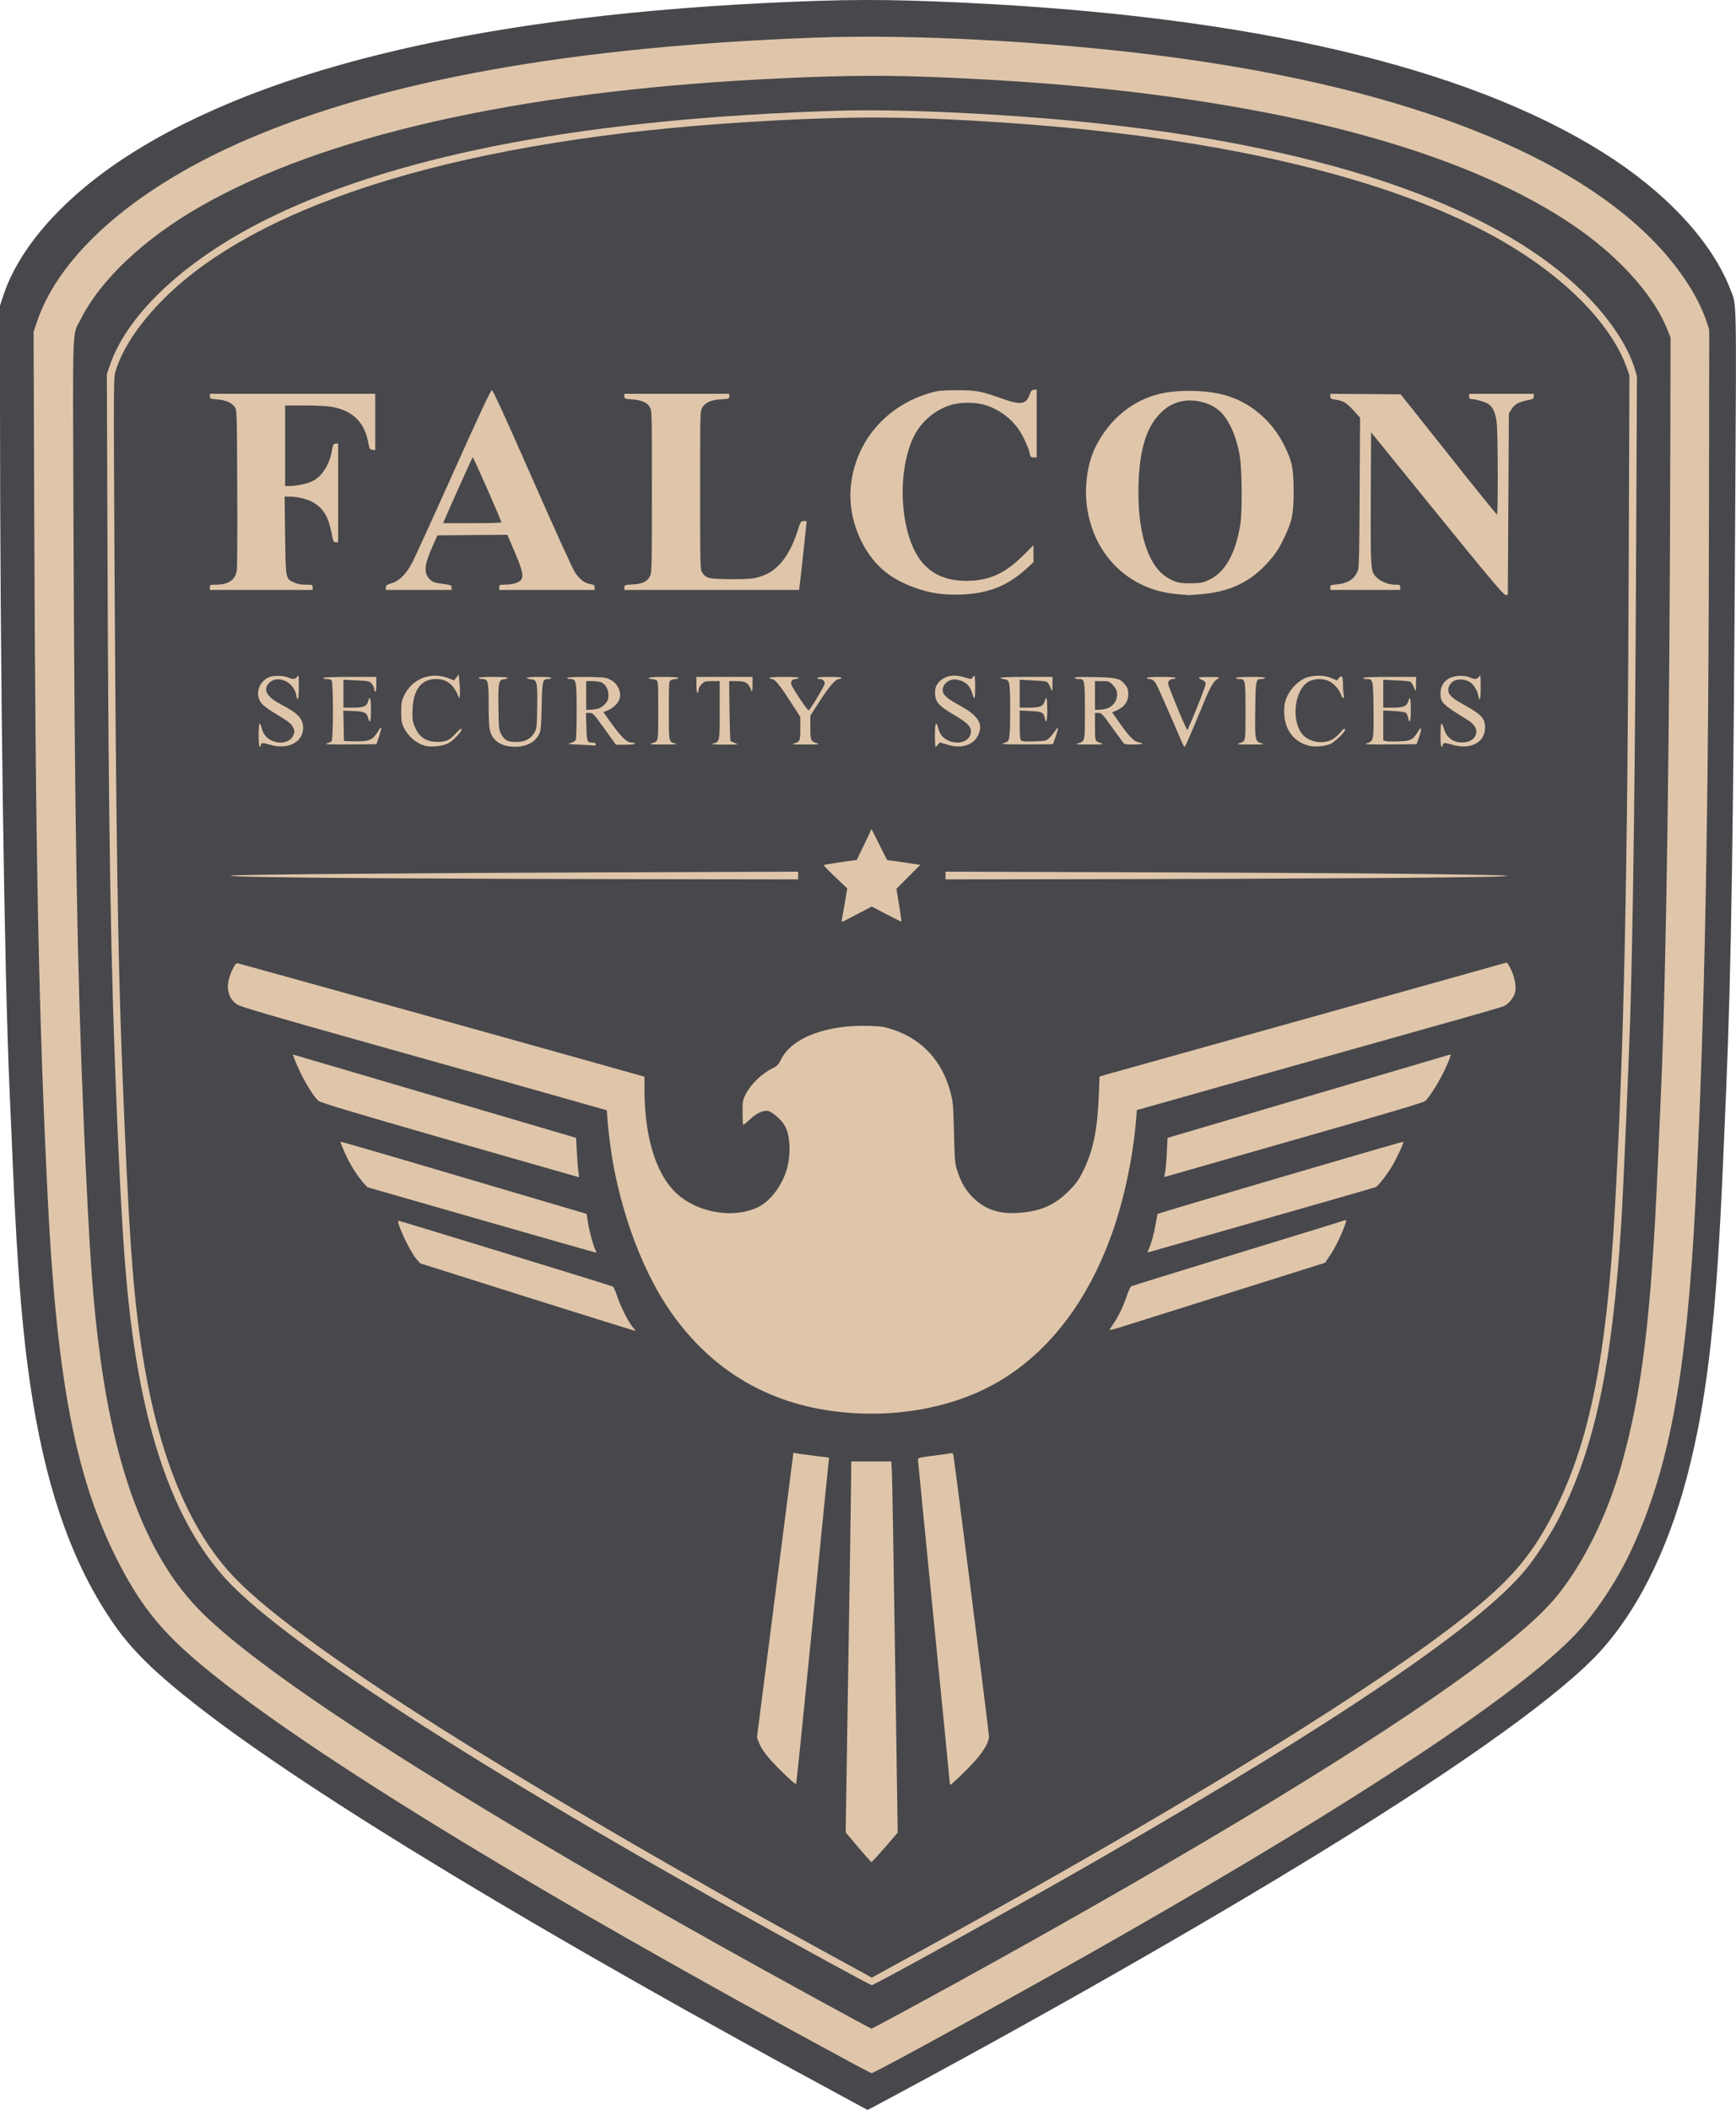 <svg xmlns="http://www.w3.org/2000/svg" width="6551" height="7961" viewBox="0 0 6551 7961" fill="none"><path d="M3208 7925.02C2055.2 7302.62 1175.6 6771.42 750 6440.22C587.6 6313.82 500.4 6229.02 430.4 6128.62C280.8 5913.82 182.8 5645.02 124.4 5289.82C87.2 5063.02 66.4 4818.22 48 4387.82C43.6 4284.62 38.4 4160.22 36 4111.82C16.4 3675.42 0 2521.02 0 1526.22V1153.02L13.6 1111.82C70.8 941.019 225.2 761.819 442 614.219C947.2 270.619 1769.6 67.419 2880 11.819C3186.4 -3.381 3339.2 -3.781 3630 9.819C4716.8 60.619 5531.6 251.019 6048 574.619C6284 722.619 6456.4 907.019 6527.6 1086.62C6554.4 1155.02 6552.8 1088.62 6548 1927.02C6541.6 3103.02 6532.8 3675.82 6514 4109.82C6510.8 4185.82 6505.2 4311.82 6502 4389.82C6478 4946.62 6446.4 5240.62 6379.6 5517.82C6308.4 5815.02 6192.8 6057.82 6043.2 6225.42C5900.4 6385.02 5536 6647.82 4996 6980.62C4536.8 7263.82 3882 7636.62 3302 7945.82L3274 7960.62L3208 7925.02ZM3440 7723.82C3870 7492.62 4397.2 7193.02 4784 6959.82C5369.2 6607.02 5768 6327.42 5932 6155.42C6006.8 6077.02 6089.6 5953.02 6142.8 5838.62C6287.6 5528.62 6352.8 5174.62 6386 4523.82C6421.6 3821.42 6436 3075.02 6437.2 1849.82L6438 1255.82L6428.8 1227.82C6395.6 1127.02 6318.8 1011.82 6216.4 909.819C5793.6 488.619 4926 230.219 3710 163.819C3335.6 143.419 3116.4 145.819 2708 174.219C1598.4 251.019 794.8 499.019 380 892.219C270.8 996.219 188.8 1115.82 151.6 1225.82L138.8 1263.82L141.2 1953.82C146 3220.22 157.6 3808.22 192 4505.82C226 5192.22 296.4 5561.02 453.6 5871.82C534 6030.62 608 6126.62 734.4 6237.42C1096 6553.82 1985.2 7101.02 3233.6 7775.02L3289.6 7805.02L3309.6 7793.82C3320.8 7787.82 3379.6 7756.22 3440 7723.82Z" fill="#48474B"></path><path d="M3200 7625.02C2002.4 6972.22 1208 6485.82 846 6183.82C696.8 6059.82 604.4 5935.82 526.8 5757.42C410.8 5491.02 352 5168.22 322 4633.82C313.2 4476.22 293.2 3996.62 288 3831.82C276 3417.42 268.4 2803.42 265.2 1949.82C262.4 1181.82 260 1257.82 292.4 1193.02C330 1118.22 379.6 1054.22 460.4 975.821C760.8 686.221 1326.4 472.221 2084 362.221C2539.6 295.821 3105.6 262.621 3512 277.821C4119.6 300.621 4628.8 364.621 5056 471.821C5562.4 598.621 5930.8 778.621 6150 1006.22C6218 1077.02 6274 1157.82 6302.4 1227.42L6316 1259.82V1543.82C6316 1700.22 6314 2061.82 6312 2347.82C6305.2 3255.82 6296 3771.02 6280 4129.82C6277.6 4179.42 6272.4 4303.42 6268 4405.82C6242.8 4979.02 6208.8 5263.02 6130.4 5539.82C6078.4 5725.02 5992 5901.82 5892 6027.82C5758.8 6195.82 5360.4 6479.02 4698 6876.62C4338.4 7092.62 3864.4 7361.82 3422.8 7601.02C3328.8 7652.22 3300.4 7665.82 3288.8 7665.82C3277.6 7665.42 3255.2 7655.42 3200 7625.02ZM3335.2 6949.42L3375.2 6902.62L3364 6215.42C3358 5837.02 3352.4 5527.42 3352.4 5527.02C3352 5526.22 3323.2 5525.82 3288 5525.82H3224V5575.02C3224 5601.82 3219.6 5911.42 3213.6 6263.02L3203.6 6901.82L3246.4 6951.82C3270 6979.42 3290.4 7000.62 3292 6999.02C3293.6 6997.42 3313.2 6975.02 3335.2 6949.42ZM3054 6115.42C3086 5794.22 3112 5527.02 3112 5521.42C3112 5511.42 3111.2 5511.02 3059.2 5504.62C3030 5501.02 3006 5498.62 3005.6 5499.02C3005.2 5499.82 2995.6 5573.02 2913.6 6215.82C2889.6 6401.02 2872.4 6549.42 2874 6556.62C2875.2 6563.42 2883.6 6580.22 2892.8 6593.82C2909.6 6619.42 2990.4 6705.02 2994 6701.42C2994.8 6700.22 3022 6436.62 3054 6115.42ZM3666.8 6632.62C3682.8 6614.62 3701.6 6589.42 3708.4 6576.62L3720.8 6553.42L3653.6 6028.62C3616.8 5739.82 3585.6 5502.62 3584.4 5501.42C3583.2 5499.82 3558 5501.42 3528.8 5505.02L3476 5511.42L3478 5523.82C3479.2 5530.22 3505.2 5792.22 3536 6105.82C3566.8 6419.42 3593.2 6681.82 3594.4 6689.02L3596.4 6702.22L3617.2 6683.82C3628.8 6673.42 3651.2 6650.22 3666.8 6632.62ZM3370.8 5317.42C3477.6 5308.62 3577.6 5284.22 3669.2 5244.62C3901.6 5144.62 4080 4935.02 4184.8 4640.22C4230 4512.62 4264 4351.42 4275.2 4212.22L4278 4176.22L4764 4039.02C5031.2 3963.82 5340.8 3876.62 5452 3845.42C5563.2 3814.22 5658.4 3786.62 5664 3783.82C5679.6 3775.42 5699.6 3752.62 5704 3737.82C5706.4 3729.02 5706.4 3718.62 5703.2 3706.22C5698.8 3687.42 5681.6 3649.82 5677.6 3649.82C5675.2 3649.82 4230.8 4053.42 4187.6 4065.82L4161.2 4073.82L4158.4 4144.62C4153.6 4272.22 4137.6 4351.02 4101.6 4425.42C4082 4465.42 4075.2 4475.02 4044.8 4505.82C3988.4 4562.62 3934.4 4584.22 3840 4588.62C3754.4 4592.22 3706.4 4576.62 3659.6 4530.22C3631.2 4501.82 3614.8 4473.82 3600 4427.82C3591.6 4402.62 3590.4 4389.02 3588 4285.82C3585.2 4181.42 3584.4 4168.62 3574.8 4133.02C3550.8 4043.02 3497.6 3969.02 3425.2 3926.22C3360.8 3888.22 3289.6 3875.42 3200.8 3885.82C3076.8 3900.22 2990.4 3944.62 2958.8 4010.22C2950 4027.82 2944.4 4034.22 2930.8 4040.62C2865.2 4072.62 2817.6 4132.62 2812.8 4189.42L2810.8 4215.42L2827.2 4202.62C2848.8 4185.42 2868 4177.82 2889.6 4177.82C2913.6 4177.82 2924.8 4182.62 2946.4 4202.62C2984 4237.02 2994.4 4272.22 2990.8 4349.02C2986.8 4429.02 2965.2 4484.22 2920 4530.22C2874 4576.62 2825.6 4592.22 2738 4588.22C2659.2 4585.02 2606.8 4567.02 2555.2 4526.62C2468.8 4459.02 2420 4313.02 2420 4121.02V4074.22L2399.2 4068.22C2387.6 4065.02 2046 3969.42 1640 3855.82C916 3653.42 902 3649.82 895.6 3657.42C885.2 3670.22 870.8 3720.22 874 3732.62C878.8 3751.82 892 3769.42 909.2 3779.42C919.6 3785.82 1090 3835.42 1360 3911.42C1598.8 3978.62 1908.4 4065.82 2048 4105.02L2302 4177.02L2303.2 4196.22C2309.2 4311.82 2340.4 4473.82 2380.4 4597.42C2488.4 4929.82 2672.8 5149.02 2934 5255.02C3061.6 5307.02 3222 5330.22 3370.8 5317.42ZM2342 4963.42C2334.4 4948.22 2323.2 4921.42 2317.6 4903.82C2311.6 4886.22 2305.6 4870.22 2303.6 4868.22C2300 4864.22 1526.8 4626.22 1524.4 4628.22C1520.8 4631.42 1568.8 4721.42 1582.8 4737.42L1598.4 4755.02L1976 4873.82C2184 4939.42 2354.4 4992.62 2354.8 4991.82C2355.6 4991.42 2349.6 4978.62 2342 4963.42ZM4655.2 4857.02L4988.4 4752.22L5010 4719.82C5029.2 4691.42 5058.8 4631.02 5055.2 4627.82C5053.6 4626.22 4280.8 4863.82 4277.6 4867.02C4276 4868.22 4270.8 4882.62 4265.2 4898.62C4257.6 4921.02 4237.2 4967.82 4224.8 4990.62C4224.4 4991.82 4245.6 4986.22 4272.8 4977.42C4300 4969.02 4472 4915.02 4655.2 4857.02ZM2222.4 4695.02C2215.2 4670.22 2210.4 4648.22 2206.4 4621.82L2201.6 4591.82L1758.4 4460.62C1514.4 4388.62 1313.6 4330.62 1312.4 4331.82C1306 4338.62 1371.6 4443.42 1394 4461.82C1400 4467.02 2205.2 4701.02 2219.2 4701.42C2222.4 4701.82 2223.6 4699.02 2222.4 4695.02ZM4774 4583.82C4996.4 4520.22 5181.6 4465.82 5185.6 4462.22C5200 4450.22 5238.4 4395.42 5255.6 4362.22C5272.4 4329.82 5272.8 4328.62 5263.6 4330.62C5258.4 4331.82 5057.2 4390.62 4816.8 4461.82C4430.4 4576.22 4379.6 4592.22 4378.4 4599.42C4371.2 4638.22 4360 4689.42 4357.6 4695.42C4355.2 4701.82 4356 4702.62 4362.4 4701.02C4366.4 4699.82 4552 4647.02 4774 4583.82ZM6102.8 4647.02C6101.6 4643.02 6100.8 4646.22 6100.8 4653.82C6100.8 4661.42 6101.6 4664.62 6102.8 4661.02C6103.6 4657.02 6103.6 4650.62 6102.8 4647.02ZM474.8 4599.02C473.6 4595.02 472.8 4598.22 472.8 4605.82C472.8 4613.42 473.6 4616.62 474.8 4613.02C475.6 4609.02 475.6 4602.62 474.8 4599.02ZM6106.8 4581.02C6106 4575.82 6105.2 4579.02 6105.2 4587.82C6104.8 4596.62 6105.6 4600.62 6106.8 4597.02C6107.6 4593.02 6107.6 4585.82 6106.8 4581.02ZM470.8 4529.02C470 4523.82 469.2 4527.02 469.2 4535.82C468.8 4544.62 469.6 4548.62 470.8 4545.02C471.6 4541.02 471.6 4533.82 470.8 4529.02ZM6110.8 4507.02C6110 4500.62 6109.2 4505.02 6109.2 4515.82C6109.2 4527.02 6110 4531.82 6110.8 4527.02C6111.6 4521.82 6111.6 4513.02 6110.8 4507.02ZM466.8 4447.02C466 4440.62 465.2 4445.82 465.2 4457.82C465.2 4469.82 466 4475.02 466.8 4469.02C467.6 4462.62 467.6 4453.02 466.8 4447.02ZM6114.8 4425.02C6114 4417.82 6113.2 4422.62 6113.2 4435.82C6113.2 4449.02 6114 4455.02 6114.8 4449.02C6115.6 4443.02 6115.6 4432.22 6114.8 4425.02ZM2164.8 4362.22L2162 4305.02L1648 4153.82C1365.2 4070.62 1133.6 4003.02 1132.8 4003.82C1132 4004.62 1138 4019.02 1145.6 4035.82C1161.6 4070.22 1197.6 4126.62 1213.2 4141.02C1220.8 4148.22 1327.6 4180.22 1694.4 4285.42C1954 4359.82 2166.4 4420.22 2166.8 4420.22C2167.2 4419.82 2166.4 4393.82 2164.8 4362.22ZM5366.8 4141.42C5382.4 4126.22 5415.2 4075.82 5432.8 4039.82C5441.6 4021.02 5448.4 4005.02 5447.6 4003.82C5445.6 4002.22 4421.6 4303.02 4418.8 4305.82C4417.6 4307.02 4416 4333.02 4414.8 4363.82L4412.8 4419.82L4885.2 4285.02C5240.4 4183.42 5359.6 4147.82 5366.8 4141.42ZM462.8 4361.02C462 4353.82 461.2 4358.62 461.2 4371.82C461.2 4385.02 462 4391.02 462.8 4385.02C463.6 4379.02 463.6 4368.22 462.8 4361.02ZM6118.8 4333.02C6118 4325.82 6117.2 4331.42 6117.2 4345.82C6117.2 4360.22 6118 4365.82 6118.8 4359.02C6119.6 4351.82 6119.6 4339.82 6118.8 4333.02ZM458.8 4265.02C458 4257.82 457.2 4263.42 457.2 4277.82C457.2 4292.22 458 4297.82 458.8 4291.02C459.6 4283.82 459.6 4271.82 458.8 4265.02ZM6122.8 4239.02C6122 4230.62 6121.2 4236.62 6121.2 4251.82C6121.2 4267.42 6122 4273.82 6122.8 4267.02C6123.6 4259.82 6123.6 4247.02 6122.8 4239.02ZM454.8 4173.02C454 4165.82 453.2 4170.62 453.2 4183.82C453.2 4197.02 454 4203.02 454.8 4197.02C455.6 4191.02 455.6 4180.22 454.8 4173.02ZM6126.8 4147.02C6126 4138.62 6125.2 4144.62 6125.2 4159.82C6125.2 4175.42 6126 4181.82 6126.8 4175.02C6127.6 4167.82 6127.6 4155.02 6126.8 4147.02ZM450.8 4077.02C450 4069.82 449.2 4075.42 449.2 4089.82C449.2 4104.22 450 4109.82 450.8 4103.02C451.6 4095.82 451.6 4083.82 450.8 4077.02ZM6130.8 4057.02C6130 4049.82 6129.2 4054.62 6129.2 4067.82C6129.2 4081.02 6130 4087.02 6130.8 4081.02C6131.6 4075.02 6131.6 4064.22 6130.8 4057.02ZM446.8 3979.02C446 3970.62 445.2 3976.62 445.2 3991.82C445.2 4007.42 446 4013.82 446.8 4007.02C447.6 3999.82 447.6 3987.02 446.8 3979.02ZM6134.8 3955.02C6134 3946.62 6133.2 3953.42 6133.2 3969.82C6133.2 3986.22 6134 3993.02 6134.8 3985.02C6135.6 3976.62 6135.6 3963.02 6134.8 3955.02ZM442.8 3860.62C442 3851.42 441.6 3860.22 441.6 3879.82C441.6 3899.82 442 3907.02 442.8 3896.62C443.6 3886.22 443.6 3869.82 442.8 3860.62ZM6138.8 3829.02C6138 3817.42 6137.6 3825.82 6137.6 3847.82C6137.6 3869.82 6138 3879.42 6138.8 3869.02C6139.6 3858.62 6139.6 3840.62 6138.8 3829.02ZM438.8 3713.02C438 3699.02 437.6 3710.22 437.6 3737.82C437.6 3765.42 438 3776.62 438.8 3763.02C439.6 3749.02 439.6 3726.62 438.8 3713.02ZM6142.8 3675.02C6142 3660.22 6141.6 3671.42 6141.6 3699.82C6141.6 3728.62 6142 3740.62 6142.8 3727.02C6143.6 3713.42 6143.6 3689.82 6142.8 3675.02ZM434.8 3533.02C434.4 3514.62 433.6 3528.62 433.6 3563.82C433.6 3599.02 434.4 3613.82 434.8 3597.02C435.6 3580.22 435.6 3551.42 434.8 3533.02ZM6146.8 3480.62C6146.4 3462.62 6145.6 3478.62 6145.6 3515.82C6145.6 3553.42 6146.4 3567.82 6146.8 3548.62C6147.6 3529.42 6147.6 3498.62 6146.8 3480.62ZM3238.8 3428.62C3286.8 3404.22 3294.8 3404.22 3343.2 3429.82C3364 3441.02 3381.6 3449.42 3382.8 3448.62C3383.6 3447.42 3381.6 3430.62 3378.4 3411.42C3374.8 3391.82 3372 3367.82 3372 3357.82C3372 3340.62 3373.6 3338.62 3406 3305.82L3440.4 3271.42L3388 3263.82L3335.6 3256.62L3312.4 3210.22L3289.2 3164.22L3267.2 3210.22L3245.2 3256.62L3191.2 3263.82L3137.6 3271.02L3172.8 3305.02C3213.2 3343.82 3212.8 3343.42 3202 3405.82C3195.2 3444.22 3194.8 3451.02 3199.2 3449.02C3200.8 3448.22 3218.8 3439.02 3238.8 3428.62ZM430.8 3303.02C430.4 3279.42 429.6 3297.82 429.6 3343.82C429.6 3390.22 430.4 3409.42 430.8 3387.02C431.6 3364.62 431.6 3326.62 430.8 3303.02ZM6150.8 3239.02C6150.4 3213.02 6149.6 3233.42 6149.6 3283.82C6149.6 3334.62 6150.4 3355.82 6150.8 3331.02C6151.6 3306.22 6151.6 3265.02 6150.8 3239.02ZM2797.2 3303.02C2684.4 3302.22 2499.6 3302.22 2387.2 3303.02C2274.4 3303.42 2366.4 3303.82 2592 3303.82C2817.6 3303.82 2909.6 3303.42 2797.2 3303.02ZM4204.8 3303.02C4090 3302.22 3902 3302.22 3786.8 3303.02C3672 3303.42 3766 3303.82 3996 3303.82C4226 3303.82 4320 3303.42 4204.8 3303.02ZM426.8 3003.02C426.4 2970.62 425.6 2996.22 425.6 3059.82C425.6 3123.82 426.4 3150.22 426.8 3119.02C427.6 3087.82 427.6 3035.82 426.8 3003.02ZM6154.8 2913.02C6154.4 2877.02 6153.6 2905.42 6153.6 2975.82C6153.6 3046.22 6154.4 3075.42 6154.8 3041.02C6155.6 3006.62 6155.6 2949.02 6154.8 2913.02ZM422.8 2588.62C422.4 2544.22 422 2581.82 422 2671.82C422 2762.22 422.4 2798.22 422.8 2752.62C423.6 2706.62 423.6 2633.02 422.8 2588.62ZM1284 2681.82C1284 2568.62 1284 2565.82 1276 2565.82C1268 2565.82 1268 2568.62 1268 2681.82C1268 2795.02 1268 2797.82 1276 2797.82C1284 2797.82 1284 2795.02 1284 2681.82ZM2200 2681.82C2200 2581.42 2199.2 2565.82 2194 2565.82C2188.8 2565.82 2188 2581.42 2188 2681.82C2188 2782.22 2188.8 2797.82 2194 2797.82C2199.2 2797.82 2200 2782.22 2200 2681.82ZM2512 2681.82C2512 2568.62 2512 2565.82 2504 2565.82C2496 2565.82 2496 2568.62 2496 2681.82C2496 2795.02 2496 2797.82 2504 2797.82C2512 2797.82 2512 2795.02 2512 2681.82ZM2740 2681.82C2740 2581.42 2739.2 2565.82 2734 2565.82C2728.8 2565.82 2728 2581.42 2728 2681.82C2728 2782.22 2728.8 2797.82 2734 2797.82C2739.2 2797.82 2740 2782.22 2740 2681.82ZM3046.4 2789.02C3045.2 2783.82 3044 2761.02 3044 2737.82C3044 2702.22 3042.8 2695.02 3037.2 2691.42C3030.4 2687.42 3030 2690.62 3031.2 2742.22C3032.4 2795.42 3032.8 2797.82 3040.8 2797.82C3047.2 2797.82 3048.4 2796.22 3046.4 2789.02ZM3836 2681.82C3836 2573.82 3835.6 2565.82 3829.2 2565.82C3822.4 2565.82 3822 2573.82 3822 2681.82C3822 2789.82 3822.4 2797.82 3829.2 2797.82C3835.6 2797.82 3836 2789.82 3836 2681.82ZM4120 2681.82C4120 2573.82 4119.6 2565.82 4113.2 2565.82C4106.4 2565.82 4106 2573.82 4106 2681.82C4106 2789.82 4106.4 2797.82 4113.2 2797.82C4119.6 2797.82 4120 2789.82 4120 2681.82ZM4724 2688.22C4724 2627.82 4725.2 2575.82 4726.4 2572.22C4728 2567.42 4726.4 2565.82 4720.4 2565.82C4712 2565.82 4712 2566.62 4712 2681.82C4712 2782.22 4712.8 2797.82 4718 2797.82C4723.2 2797.82 4724 2783.02 4724 2688.22ZM5208 2681.82C5208 2573.82 5207.6 2565.82 5201.2 2565.82C5194.4 2565.82 5194 2573.82 5194 2681.82C5194 2789.82 5194.4 2797.82 5201.2 2797.82C5207.6 2797.82 5208 2789.82 5208 2681.82ZM4476 2771.42C4476 2768.22 4473.6 2765.82 4471.2 2765.82C4468.4 2765.82 4450.4 2728.22 4430.8 2682.62C4405.2 2621.42 4396 2595.42 4396 2583.02C4396 2567.02 4395.2 2565.82 4385.6 2565.82C4380 2565.82 4376 2567.42 4376.8 2569.42C4377.6 2571.02 4398.4 2619.82 4423.6 2677.02C4464 2769.82 4476 2791.42 4476 2771.42ZM1871.6 2759.82C1869.6 2752.22 1868.4 2705.42 1868.8 2655.82C1870 2571.02 1869.6 2565.82 1862.8 2565.82C1856 2565.82 1855.6 2571.02 1856.8 2655.02C1858 2727.82 1859.2 2746.62 1864.8 2759.02C1873.2 2777.42 1876.4 2778.22 1871.6 2759.82ZM3684 2746.22C3684 2723.42 3662.8 2703.02 3606 2671.82C3564.8 2649.02 3549.6 2635.82 3544.4 2618.62L3540 2603.82L3542 2617.42C3545.2 2639.82 3560.4 2654.22 3610 2683.82C3665.2 2716.62 3676 2727.82 3676 2751.02C3676 2763.42 3677.2 2766.22 3680 2761.82C3682 2758.62 3684 2751.42 3684 2746.22ZM4885.2 2751.02C4878 2734.62 4875.6 2664.22 4880.8 2629.82L4883.6 2611.82L4871.2 2637.42C4852 2676.62 4855.6 2718.22 4880.8 2755.02C4891.6 2769.82 4892.8 2768.62 4885.2 2751.02ZM5592 2745.42C5592 2729.82 5572 2705.42 5547.6 2691.42C5458.4 2639.82 5459.2 2640.62 5452.8 2617.82C5449.2 2606.22 5448.8 2605.42 5448.4 2613.82C5447.6 2637.02 5463.2 2651.42 5533.2 2693.42C5571.6 2716.62 5584 2731.02 5584 2753.82C5584 2764.22 5585.2 2766.22 5588 2761.82C5590 2758.62 5592 2751.02 5592 2745.42ZM1124.4 2727.42C1114.4 2709.02 1095.2 2694.22 1049.2 2669.82C1012.8 2650.62 995.6 2634.62 991.6 2615.82L988.4 2599.82L990 2617.42C992 2640.62 1002.8 2651.42 1061.2 2686.62C1087.2 2702.62 1111.2 2719.02 1114.4 2723.42C1117.6 2728.22 1121.2 2739.02 1122.8 2747.82C1125.2 2762.62 1125.6 2763.02 1129.6 2754.22C1132.8 2747.02 1131.6 2741.42 1124.4 2727.42ZM1550 2745.42C1543.2 2726.62 1542 2653.42 1547.6 2629.02C1549.6 2620.62 1550.4 2613.82 1549.2 2613.82C1545.2 2613.82 1528 2657.82 1525.6 2674.62C1522.8 2695.02 1530.8 2727.82 1544 2749.02C1554.8 2766.22 1556.8 2765.02 1550 2745.42ZM6158.8 2443.02C6158.4 2388.62 6158 2432.22 6158 2539.82C6158 2647.82 6158.4 2692.22 6158.8 2639.02C6159.6 2585.82 6159.6 2497.82 6158.8 2443.02ZM4244 2619.82C4244 2611.82 4239.6 2602.62 4232 2593.82C4222.8 2583.82 4220.8 2582.62 4224.4 2589.42C4226.8 2595.02 4228 2610.62 4227.2 2626.62L4225.6 2654.62L4234.8 2643.42C4240 2637.02 4244 2626.22 4244 2619.82ZM2322 2633.42C2327.2 2623.42 2327.2 2620.22 2322.8 2609.02C2319.6 2601.82 2314.8 2593.82 2311.6 2591.02C2306.8 2587.02 2306 2591.42 2307.2 2618.22C2308.8 2651.02 2311.6 2654.22 2322 2633.42ZM3000.4 2639.02C2998.4 2635.02 2993.6 2628.22 2990 2623.82C2983.6 2616.22 2983.2 2616.22 2988.8 2625.82C2999.2 2644.22 3000.4 2645.82 3002.4 2645.82C3003.6 2645.82 3002.4 2642.62 3000.4 2639.02ZM2972.8 2583.02C2971.2 2567.02 2970.4 2565.82 2959.6 2565.82H2948L2960.8 2583.82C2967.6 2593.82 2973.6 2601.42 2974 2600.62C2974.4 2600.22 2974 2592.22 2972.8 2583.02ZM418.8 1827.02C418.4 1733.02 418 1809.02 418 1995.82C418 2183.02 418.4 2259.82 418.8 2167.02C419.6 2074.22 419.6 1921.42 418.8 1827.02ZM3676 2225.42C3725.6 2217.82 3773.2 2199.02 3816 2169.82C3848 2147.82 3888 2110.22 3888 2102.22C3888 2097.02 3882.4 2100.22 3867.2 2114.62C3820.8 2157.82 3778.4 2183.02 3728 2196.62C3688 2207.42 3599.2 2206.22 3561.6 2194.62C3460.4 2163.42 3408.8 2072.62 3395.6 1903.02C3385.2 1765.02 3414.8 1641.42 3473.2 1581.02C3501.2 1551.82 3538.8 1527.82 3574 1516.62C3614.8 1503.82 3694 1504.22 3734 1517.42C3809.2 1542.22 3862.4 1596.62 3892.4 1679.82L3899.6 1699.82L3900 1599.82V1499.82L3892 1513.02C3875.6 1539.82 3840.8 1541.02 3775.2 1517.82C3694 1488.62 3672.4 1484.22 3612 1484.22C3569.6 1484.62 3551.2 1486.22 3527.2 1493.02C3360.8 1538.62 3244.4 1670.62 3224 1836.62C3210.8 1943.02 3266.4 2076.22 3353.2 2145.82C3366.8 2156.62 3396 2174.62 3418 2185.82C3500.4 2227.02 3582.8 2239.42 3676 2225.42ZM4538 2228.22C4596.8 2223.42 4665.2 2198.62 4713.6 2164.22C4740.8 2144.62 4784 2100.62 4803.6 2072.22C4823.2 2043.82 4851.2 1983.02 4860.8 1947.82C4873.2 1901.82 4873.2 1806.22 4860.8 1759.82C4841.6 1689.02 4790.8 1611.02 4733.6 1565.82C4678.8 1522.22 4616.4 1498.22 4536.8 1489.42C4364.4 1471.02 4222 1546.62 4146.4 1697.42C4085.6 1817.82 4105.2 1980.62 4193.6 2092.62C4241.2 2152.22 4304 2194.62 4378.4 2215.82C4412 2225.42 4477.6 2233.82 4500 2231.42C4505.6 2230.62 4522.8 2229.42 4538 2228.22ZM5694 1529.02C5703.2 1515.82 5710.8 1510.22 5726 1505.02L5746 1498.22H5672C5611.2 1498.22 5600 1499.42 5610 1503.02C5642 1515.42 5654.8 1535.82 5660 1582.22C5662.4 1600.62 5664 1691.82 5664 1785.02V1953.82L5649.2 1953.42C5634 1953.42 5633.6 1953.02 5454 1726.62L5273.6 1499.82L5172 1499.02C5084 1498.22 5071.6 1498.62 5082.4 1503.42C5088.8 1506.22 5105.6 1521.02 5119.2 1536.22L5144.4 1563.82L5142.8 1855.82C5142 2071.42 5140.4 2151.82 5136.8 2162.22C5130 2182.22 5118 2196.62 5100.8 2205.82L5086 2213.42H5152H5218L5204 2206.22C5184.8 2195.82 5173.2 2182.62 5166 2162.22C5160.8 2147.42 5160 2107.82 5160 1881.42V1617.82H5173.2C5185.2 1618.22 5198.8 1633.82 5432 1921.42L5678 2225.02L5680 1885.82L5682 1546.62L5694 1529.02ZM1087.2 2203.82C1077.2 2197.02 1070.8 2189.02 1068 2178.62C1065.6 2170.22 1063.6 2101.02 1063.2 2012.62L1062 1861.82H1096C1185.2 1861.82 1237.2 1897.42 1258 1973.02C1262.8 1989.42 1263.2 1974.22 1263.2 1857.82C1263.6 1744.22 1262.8 1726.22 1258.4 1739.82C1234.8 1814.62 1185.6 1845.82 1091.2 1845.82H1064V1681.82V1517.82H1147.2C1192.8 1517.82 1242 1519.82 1256.8 1521.82C1332 1532.62 1380 1572.22 1397.6 1637.82C1403.2 1659.42 1403.6 1657.82 1403.6 1579.02L1404 1497.82H1133.2C872.4 1497.82 862.4 1498.22 875.6 1505.02C883.2 1508.62 893.2 1517.02 897.6 1523.02C906 1534.22 906 1538.22 907.2 1837.02C908 2003.42 907.2 2149.42 906 2161.02C903.2 2183.02 890 2203.42 874.4 2209.82C869.6 2211.82 916 2213.42 984 2213.42L1102 2213.82L1087.2 2203.82ZM1630 2211.02C1618.4 2208.22 1604 2193.82 1597.6 2179.02C1585.6 2151.02 1592.4 2111.82 1619.6 2050.22L1638.8 2007.82L1782.8 2006.62L1926.8 2005.82L1954.4 2070.62C1977.2 2124.22 1982 2139.82 1983.2 2161.82C1984.8 2191.42 1980.4 2204.22 1966.8 2209.82C1961.6 2211.82 2005.2 2213.42 2079.6 2213.42L2201.2 2213.82L2187.6 2204.62C2180 2199.82 2166.4 2184.22 2157.2 2170.62C2148 2155.82 2080.8 2009.02 1999.2 1823.42C1921.6 1646.62 1857.2 1501.82 1856 1501.82C1854.8 1501.82 1797.2 1628.22 1728.4 1783.02C1557.2 2165.82 1546.8 2185.82 1507.2 2205.42L1490 2213.82L1564 2213.42C1604.8 2213.02 1634.4 2212.22 1630 2211.02ZM3005.6 2197.02C3012.4 2145.42 3024.4 2028.22 3023.2 2023.02C3022.4 2019.42 3016.8 2029.82 3010.8 2046.22C2994 2089.42 2971.6 2125.02 2946.4 2149.02C2902.8 2190.62 2865.6 2199.42 2744.4 2197.02C2658.8 2195.82 2652.4 2194.22 2637.2 2171.02C2630.4 2161.02 2630 2139.42 2630 1849.82C2630 1545.42 2630 1539.42 2638 1525.82C2642.8 1518.22 2652.4 1508.62 2660 1505.02C2673.6 1497.82 2670.8 1497.82 2552 1497.82C2437.6 1497.82 2430.8 1498.22 2442.8 1504.22C2450 1507.82 2459.6 1516.62 2464 1523.82C2472 1536.62 2472 1543.42 2472 1853.42C2472 2202.22 2472.8 2190.22 2447.2 2205.82L2434 2213.82H2718.8H3003.6L3005.6 2197.02ZM6162.8 1609.02C6162.4 1505.02 6162 1589.02 6162 1795.82C6162 2002.62 6162.4 2087.82 6162.8 1985.02C6163.6 1882.62 6163.6 1713.42 6162.8 1609.02ZM3839.2 451.021C3835.2 450.221 3828.8 450.221 3825.2 451.021C3821.2 452.221 3824.4 453.021 3832 453.021C3839.6 453.021 3842.8 452.221 3839.2 451.021ZM2815.2 447.021C2811.2 446.221 2804 446.221 2799.2 447.021C2794 447.821 2797.2 448.621 2806 448.621C2814.8 449.021 2818.8 448.221 2815.2 447.021ZM3783.2 447.021C3779.2 446.221 3772 446.221 3767.2 447.021C3762 447.821 3765.2 448.621 3774 448.621C3782.8 449.021 3786.8 448.221 3783.2 447.021ZM2881.2 443.021C2876 442.221 2868 442.221 2863.2 443.021C2858 443.821 2862 444.621 2872 444.621C2882 444.621 2886 443.821 2881.2 443.021ZM3717.2 443.021C3712 442.221 3704 442.221 3699.2 443.021C3694 443.821 3698 444.621 3708 444.621C3718 444.621 3722 443.821 3717.2 443.021ZM2959.2 439.021C2952.8 438.221 2943.2 438.221 2937.2 439.021C2930.8 439.821 2936 440.621 2948 440.621C2960 440.621 2965.2 439.821 2959.2 439.021ZM3643.2 439.021C3636.8 438.221 3627.2 438.221 3621.2 439.021C3614.8 439.821 3620 440.621 3632 440.621C3644 440.621 3649.2 439.821 3643.2 439.021ZM3051.2 435.021C3042.8 434.221 3029.2 434.221 3021.2 435.021C3012.8 435.821 3019.6 436.621 3036 436.621C3052.4 436.621 3059.2 435.821 3051.2 435.021ZM3554.8 435.021C3546.8 434.221 3534 434.221 3526.8 435.021C3520 435.821 3526.8 436.621 3542 436.621C3557.6 436.621 3563.2 435.821 3554.8 435.021ZM3173.2 431.021C3161.6 430.221 3142.4 430.221 3131.2 431.021C3119.6 431.821 3128.8 432.221 3152 432.221C3175.2 432.221 3184.4 431.821 3173.2 431.021ZM3449.2 431.021C3437.6 430.221 3418 430.221 3405.2 431.021C3392.4 431.821 3402 432.221 3426 432.221C3450.4 432.221 3460.8 431.821 3449.2 431.021ZM3311.2 427.021C3300.8 426.221 3282.8 426.221 3271.2 427.021C3259.6 427.821 3268 428.221 3290 428.221C3312 428.221 3321.6 427.821 3311.2 427.021Z" fill="#48474B"></path><path d="M4429.2 2208.22C4369.6 2189.02 4330.8 2140.62 4305.6 2055.02C4290.8 2003.02 4284 1945.42 4284 1860.62C4284 1698.22 4308 1606.22 4366 1547.82C4404.4 1508.62 4444.4 1495.02 4508 1499.02C4571.2 1503.02 4608.4 1523.82 4642 1573.82C4684 1636.22 4697.2 1703.02 4697.6 1855.82C4698 1992.62 4688.4 2051.42 4655.2 2115.02C4633.2 2157.42 4609.6 2182.62 4576.8 2198.62C4551.2 2211.42 4548 2211.82 4498 2212.62C4462.8 2213.42 4440.8 2211.82 4429.2 2208.22Z" fill="#48474B"></path><path d="M1660 1973.02C1660 1965.02 1682 1911.02 1715.6 1835.82L1771.2 1711.82L1784.4 1710.62L1798 1709.82L1851.2 1832.62C1887.6 1917.82 1904 1960.62 1904 1971.02V1985.82H1782H1660V1973.02Z" fill="#48474B"></path><path d="M3226 7789.42C1984.4 7119.82 1084 6565.82 722.401 6249.42C596.001 6138.62 522.001 6042.62 441.601 5883.82C284.401 5573.02 214.001 5204.22 180.001 4517.82C145.601 3817.82 134.001 3229.42 129.201 1953.82L126.801 1251.82L139.601 1213.82C226.801 955.423 518.801 703.023 937.201 524.223C1457.6 301.423 2164.4 175.423 3080 141.823C3439.6 128.623 3943.6 155.023 4376 209.823C5246.8 320.623 5888 558.622 6228.4 897.823C6330.8 999.823 6407.6 1115.02 6440.8 1215.82L6450 1243.82L6449.2 1849.82C6448 3085.02 6433.6 3831.02 6398 4535.82C6364.8 5186.62 6299.6 5540.62 6154.8 5850.62C6101.6 5965.02 6018.8 6089.02 5944 6167.42C5730 6391.82 5132.4 6787.82 4228 7304.62C3894.4 7495.42 3301.2 7821.82 3288.8 7821.82C3287.2 7821.82 3259.2 7807.02 3226 7789.42ZM3410.8 7589.02C3852.4 7349.82 4326.4 7080.62 4686 6864.62C5348.4 6467.02 5746.8 6183.82 5880 6015.82C5980 5889.82 6066.4 5713.02 6118.4 5527.82C6196.8 5251.02 6230.8 4967.02 6256 4393.82C6260.4 4291.42 6265.6 4167.42 6268 4117.82C6288 3670.62 6301.2 2750.22 6303.2 1640.62L6304 1273.42L6291.6 1242.62C6246 1127.82 6136 998.622 5994 891.022C5726.8 689.422 5312.4 529.823 4792.4 427.823C4404.4 351.823 3998 308.623 3500 289.823C3306.4 282.623 3131.6 285.423 2862 299.823C1943.6 349.423 1218.4 514.223 756.801 778.622C544.001 900.222 379.201 1055.42 304.401 1205.02C272.001 1269.82 274.401 1195.42 277.201 1949.82C281.601 3111.42 290.801 3646.62 316.001 4235.82C337.601 4733.02 350.001 4912.62 378.401 5121.02C439.601 5573.82 564.801 5888.62 761.601 6083.82C1005.2 6325.82 1681.2 6760.22 2710 7336.62C2910 7448.62 3284 7653.42 3288.8 7653.82C3290.4 7653.82 3345.2 7624.62 3410.8 7589.02Z" fill="#DFC6AA"></path><path d="M3121.6 7400.22C1980.4 6777.82 1152 6255.42 881.601 5987.82C687.201 5795.02 562.001 5483.82 500.401 5037.82C474.801 4853.02 460.001 4648.22 442.001 4221.82C417.601 3644.62 409.601 3166.62 405.601 2073.82L403.201 1411.82L414.001 1379.82C482.801 1177.82 713.201 967.422 1034 813.822C1524.8 578.222 2231.6 446.622 3160 417.822C3387.6 411.022 3751.2 427.022 4068 457.822C4973.2 546.622 5628 767.022 5969.6 1097.82C6067.6 1192.62 6141.2 1301.02 6168.4 1389.82L6177.2 1419.42L6174.4 2017.82C6170.8 2855.42 6163.2 3460.62 6152 3833.82C6146.4 4011.02 6125.6 4494.62 6118 4615.82C6084.4 5149.42 6018.4 5461.82 5882.8 5727.82C5851.6 5789.02 5796 5875.02 5757.2 5921.82C5587.2 6129.42 5060.4 6487.42 4164 7004.62C3883.2 7166.62 3300.8 7489.82 3289.2 7489.82C3287.2 7489.82 3211.6 7449.42 3121.6 7400.22ZM3486 7353.82C4368 6870.62 5100 6424.62 5468 6145.42C5686.4 5979.82 5772.8 5883.82 5863.2 5706.62C5998 5442.62 6062.4 5122.22 6094 4559.82C6128.8 3937.82 6142 3315.02 6146.4 2069.82L6148.8 1415.82L6136.8 1382.22C6076 1218.22 5902.4 1043.42 5666.4 907.822C5261.6 675.822 4624 522.222 3834 465.822C3440 437.822 3217.2 436.622 2832 459.822C1767.6 524.222 989.201 758.622 619.601 1125.82C526.801 1218.22 462.801 1313.82 436.801 1398.22C428.401 1424.62 428.401 1427.02 432.001 2108.22C437.601 3101.82 444.801 3613.42 460.401 4005.82C485.601 4657.42 501.601 4880.62 538.401 5113.82C598.401 5492.62 713.201 5771.82 883.601 5950.62C1013.6 6087.82 1314.4 6303.82 1758 6579.82C2120 6805.02 2634.4 7103.02 3108 7361.82C3181.6 7402.22 3252.8 7441.02 3266 7448.22L3289.6 7461.42L3314 7448.22C3327.2 7440.62 3404.8 7398.22 3486 7353.82Z" fill="#DFC6AA"></path><path d="M3238.4 6969.42L3191.2 6913.42L3201.6 6256.62C3207.6 5895.42 3212 5580.62 3212 5557.02V5513.82H3287.6H3363.2L3365.6 5551.02C3366.8 5571.02 3372.4 5886.22 3377.6 6251.02L3387.6 6914.22L3339.6 6969.82C3312.8 7000.62 3290 7025.82 3288.4 7025.42C3287.2 7025.42 3264.8 7000.22 3238.4 6969.42Z" fill="#DFC6AA"></path><path d="M2953.2 6687.02C2898.8 6633.82 2874.8 6603.02 2864 6574.62L2856.4 6555.02L2900 6215.42C2924 6028.62 2954.8 5787.02 2968.8 5678.62L2994 5481.02L3006 5483.42C3012.8 5484.62 3042.8 5488.62 3073.6 5492.62L3128.8 5499.42L3126.8 5515.82C3125.6 5524.62 3098 5801.02 3065.6 6129.82C3033.2 6458.62 3005.6 6729.42 3004 6731.02C3002.4 6732.62 2979.6 6713.02 2953.2 6687.02Z" fill="#DFC6AA"></path><path d="M3584 6727.02C3584 6723.42 3557.2 6449.02 3524 6117.02C3491.2 5785.02 3464 5510.62 3464 5506.62C3464 5500.62 3471.6 5498.62 3519.2 5492.62C3549.2 5489.02 3578.8 5484.62 3584.8 5483.42C3594 5481.42 3596 5482.62 3597.6 5490.22C3602 5510.62 3732 6536.62 3732 6551.42C3732 6573.02 3713.2 6605.42 3678.8 6644.22C3652 6674.62 3590.4 6733.82 3586 6733.82C3584.8 6733.82 3584 6730.62 3584 6727.02Z" fill="#DFC6AA"></path><path d="M3192 5329.43C2912.8 5305.03 2690.4 5177.43 2531.2 4949.83C2432.8 4809.03 2353.2 4604.63 2314.4 4393.83C2304.8 4342.23 2293.2 4249.43 2291.2 4208.23L2290 4189.03L2036 4117.03C1896.4 4077.83 1586.8 3990.63 1348 3923.43C1035.6 3835.83 909.201 3798.63 896.401 3790.63C864.801 3771.43 852.801 3734.23 864.401 3691.83C871.601 3665.43 888.001 3633.83 894.801 3633.83C899.201 3633.83 2040.4 3951.83 2419.2 4058.63L2432 4062.23V4109.03C2432 4301.03 2480.8 4447.03 2567.2 4514.63C2648.4 4578.63 2772.4 4595.83 2858.8 4555.43C2906.8 4532.63 2952.8 4472.23 2970 4407.83C2985.2 4350.63 2981.6 4281.43 2961.6 4247.43C2948.8 4224.63 2914.4 4194.63 2898 4191.43C2879.6 4188.23 2853.6 4200.63 2827.6 4225.43C2816 4236.63 2805.6 4244.63 2804.4 4243.43C2803.2 4242.23 2802 4221.03 2802 4196.63C2802 4155.43 2802.8 4150.23 2813.2 4129.83C2834.8 4088.23 2874.4 4050.23 2918.8 4028.63C2932.4 4022.23 2938 4015.83 2946.8 3998.23C2986.8 3915.43 3119.6 3865.03 3282.4 3870.63C3327.2 3872.23 3339.2 3874.23 3372 3885.43C3481.6 3922.63 3555.6 4003.83 3586.8 4121.03C3596.4 4156.63 3597.2 4169.43 3600 4273.83C3602.4 4377.03 3603.6 4390.63 3612 4415.83C3626.8 4461.83 3643.2 4489.83 3671.6 4518.23C3716.4 4562.63 3768.4 4580.63 3840.4 4576.23C3924.8 4571.03 3979.6 4547.43 4032.8 4493.83C4063.2 4463.03 4070 4453.43 4089.6 4413.43C4125.6 4339.03 4141.6 4260.23 4146.4 4132.63L4149.2 4061.83L4175.6 4053.83C4190 4049.83 4531.6 3954.23 4934 3841.83C5336.8 3729.43 5670.8 3635.83 5677.2 3633.83C5687.6 3630.23 5688.4 3631.43 5699.6 3653.03C5714.8 3683.03 5721.6 3715.83 5718.4 3739.83C5715.2 3759.83 5696 3785.43 5676.4 3795.43C5670.8 3798.63 5575.2 3826.23 5464 3857.43C5352.8 3888.63 5043.2 3975.83 4776 4051.03L4290 4188.23L4287.2 4224.23C4276 4363.43 4242 4524.63 4196.8 4652.23C4092 4947.03 3913.6 5156.63 3681.2 5256.63C3537.2 5318.63 3364 5344.63 3192 5329.43Z" fill="#DFC6AA"></path><path d="M1990 4894.22L1586 4766.62L1571.6 4750.22C1546.8 4722.22 1492.4 4605.82 1504 4605.82C1509.6 4605.82 2304.4 4849.82 2312 4853.82C2315.6 4855.82 2322.4 4870.22 2327.6 4886.62C2340 4925.82 2370 4985.82 2386.8 5005.82C2394.4 5014.62 2399.2 5021.82 2397.2 5021.42C2395.6 5021.42 2212.4 4964.22 1990 4894.22Z" fill="#DFC6AA"></path><path d="M4187.2 5016.23C4188.8 5013.83 4197.2 5001.03 4205.6 4988.23C4224 4960.23 4240 4925.43 4253.6 4885.03C4259.2 4869.03 4266 4854.63 4268.8 4853.03C4271.6 4851.43 4454 4795.03 4674 4727.43C4894 4660.23 5075.6 4604.23 5077.2 4603.03C5090 4595.43 5048.8 4691.83 5022.4 4731.43L5000.4 4764.23L4627.2 4881.83C4422 4946.23 4238.4 5004.23 4219.2 5010.23C4200 5016.23 4185.6 5019.03 4187.2 5016.23Z" fill="#DFC6AA"></path><path d="M1814.4 4602.22L1386.8 4479.42L1370.8 4461.82C1346 4433.82 1318 4388.22 1300 4347.02C1290.8 4326.22 1284 4308.62 1284.8 4307.42C1286 4306.62 1495.2 4367.42 1750 4443.02L2213.6 4579.82L2218.4 4609.82C2224 4645.82 2238 4698.22 2246 4714.22C2250.8 4723.02 2251.2 4725.82 2247.2 4725.42C2244.4 4725.42 2049.6 4669.82 1814.4 4602.22Z" fill="#DFC6AA"></path><path d="M4335.6 4711.02C4344.8 4691.42 4354.4 4656.22 4361.6 4614.62C4364.4 4596.22 4368 4580.62 4368.4 4579.82C4372 4576.62 5293.2 4305.82 5295.2 4307.82C5298.4 4310.62 5272.8 4366.22 5253.6 4399.02C5235.6 4429.42 5202 4473.02 5192 4478.62C5188.8 4480.22 4996 4535.82 4764 4601.82C4532 4668.22 4338.8 4723.02 4335.2 4724.22C4329.2 4726.22 4329.2 4725.02 4335.6 4711.02Z" fill="#DFC6AA"></path><path d="M1696.4 4301.83C1318.8 4193.03 1208.8 4160.23 1201.2 4153.03C1176.8 4130.23 1135.2 4057.43 1112.8 3999.43L1105.2 3978.62L1131.6 3986.23C1146 3990.63 1386.8 4061.03 1666 4143.43L2174 4293.03L2176.8 4348.23C2178.4 4379.03 2181.2 4412.23 2183.2 4423.03C2185.2 4433.43 2186 4441.83 2184.4 4441.43C2183.2 4441.43 1963.6 4378.23 1696.4 4301.83Z" fill="#DFC6AA"></path><path d="M4396.8 4422.22C4398.8 4412.22 4402 4379.02 4403.2 4348.22L4406 4293.02L4932 4137.82C5221.2 4052.62 5462 3981.82 5466.8 3980.22C5475.2 3977.42 5475.6 3977.82 5471.2 3990.62C5454.8 4040.22 5403.6 4129.82 5378.8 4153.42C5371.6 4159.82 5251.6 4195.82 4893.6 4297.82C4632 4372.62 4412.4 4435.42 4405.6 4437.42L4393.2 4441.02L4396.8 4422.22Z" fill="#DFC6AA"></path><path d="M3177.6 3465.02C3179.2 3457.82 3184 3429.42 3188.8 3401.82L3197.2 3351.82L3152 3309.02C3126.8 3285.02 3107.6 3265.02 3108.8 3263.82C3109.6 3262.62 3138.4 3257.82 3172 3253.02L3233.2 3244.22L3261.2 3186.22L3288.8 3127.82L3318 3186.22L3347.6 3244.62L3366.8 3247.42C3377.2 3248.62 3405.6 3252.62 3429.2 3256.62L3472.8 3263.02L3427.6 3308.22L3382.8 3353.42L3392.8 3414.62C3398.4 3448.22 3402.4 3476.62 3402 3477.02C3401.2 3477.82 3375.6 3465.42 3345.2 3449.42L3289.6 3420.22L3234.8 3449.02C3204.8 3465.02 3179.2 3477.82 3177.6 3477.82C3176 3477.82 3176 3471.82 3177.6 3465.02Z" fill="#DFC6AA"></path><path d="M1430 3313.43C1037.6 3310.63 864.801 3307.83 869.201 3303.43C872.801 3299.83 1543.2 3293.83 2255.2 3291.43L3012 3288.62V3303.43V3317.82L2437.2 3317.02C2120.8 3316.62 1667.6 3315.03 1430 3313.43Z" fill="#DFC6AA"></path><path d="M3568 3303.43V3288.62L4307.2 3291.02C5072 3293.82 5350.8 3296.22 5580 3300.62C5702.4 3303.03 5709.6 3303.83 5664 3306.62C5595.6 3311.03 4835.2 3316.22 4141.2 3317.02L3568 3317.82V3303.43Z" fill="#DFC6AA"></path><path d="M976 2773.82C976 2749.82 977.6 2729.82 979.6 2729.82C981.6 2729.82 985.2 2737.42 987.6 2747.02C993.2 2769.82 1005.6 2785.02 1025.6 2794.22C1059.6 2809.82 1097.2 2799.82 1107.2 2773.02C1112.4 2759.82 1112 2756.62 1105.6 2743.42C1099.6 2731.02 1088.8 2722.62 1050.8 2699.42C994.401 2665.42 982.4 2654.62 976 2632.22C967.2 2601.02 986 2565.82 1017.2 2554.22C1033.6 2547.82 1070 2549.02 1086.8 2555.82C1106.4 2564.22 1114 2563.42 1121.2 2553.02C1127.2 2544.22 1127.6 2547.02 1127.6 2591.02C1128 2637.02 1123.6 2651.82 1118 2623.02C1108 2569.02 1042 2543.02 1012 2580.62C992.8 2605.02 1008.8 2630.62 1060 2657.42C1124.4 2691.02 1144 2711.82 1144 2745.82C1144 2799.82 1086.8 2829.82 1020.8 2810.22C991.601 2801.42 984 2801.82 984 2812.22C984 2815.42 982.4 2817.82 980 2817.82C977.6 2817.82 976 2800.62 976 2773.82Z" fill="#DFC6AA"></path><path d="M1606 2814.22C1570.8 2805.02 1538.8 2777.42 1523.2 2743.82C1515.6 2727.42 1514 2717.02 1514 2685.82C1514 2653.02 1515.6 2644.63 1524.4 2625.43C1554.8 2561.03 1623.6 2533.42 1690.4 2558.22L1713.6 2567.02L1722.4 2555.82L1731.2 2544.62L1734 2578.22C1735.6 2596.62 1736 2617.42 1735.2 2623.82L1733.6 2635.82L1726.8 2620.22C1709.6 2581.02 1683.2 2561.82 1646 2561.82C1590.4 2561.82 1560 2600.62 1556.8 2675.82C1555.6 2709.82 1556.4 2719.42 1564 2738.62C1579.6 2780.22 1607.2 2799.02 1652 2799.02C1684 2799.02 1697.2 2792.62 1721.2 2765.82C1731.2 2754.62 1740.4 2747.43 1741.6 2749.43C1746 2756.63 1710.8 2795.02 1690.8 2804.62C1670 2815.02 1627.2 2819.82 1606 2814.22Z" fill="#DFC6AA"></path><path d="M1912 2814.22C1880.8 2807.82 1858.4 2788.62 1850 2760.22C1845.6 2745.42 1844 2719.42 1844 2659.82C1844 2570.62 1842 2561.82 1820 2561.82C1813.6 2561.82 1807.2 2560.22 1806 2557.82C1804.4 2555.42 1823.2 2553.82 1859.6 2553.82C1892 2553.82 1916 2555.42 1916 2557.42C1916 2559.82 1910 2561.82 1903.2 2562.62C1881.6 2564.62 1879.6 2573.02 1880.8 2667.82C1882 2742.62 1882.8 2753.42 1890 2767.42C1902.8 2792.62 1916 2799.82 1947.2 2799.42C1980.8 2799.42 2002.8 2788.22 2016.4 2764.22C2025.6 2748.62 2026 2743.42 2027.2 2665.82C2028.4 2571.02 2026.8 2564.62 2002.8 2562.62C1994.8 2561.82 1988 2559.82 1988 2557.42C1988 2555.42 2008 2553.82 2034 2553.82C2062 2553.82 2080 2555.42 2080 2557.82C2080 2560.22 2074.8 2561.82 2068.4 2561.82C2047.6 2561.82 2046 2567.02 2044 2665.42C2042 2748.62 2041.2 2757.02 2032.8 2772.62C2014 2808.62 1966.4 2825.02 1912 2814.22Z" fill="#DFC6AA"></path><path d="M3528 2773.82C3528 2727.42 3532.4 2717.82 3540.4 2746.62C3546.8 2770.62 3557.2 2783.82 3577.2 2793.42C3618.4 2813.42 3664 2795.42 3664 2759.42C3664 2740.22 3650.4 2727.02 3598 2695.82C3543.2 2663.42 3531.2 2650.22 3528.8 2620.22C3526.8 2595.02 3534 2579.02 3552.8 2564.62C3576.4 2547.02 3604 2544.22 3642 2556.22C3663.6 2563.02 3665.2 2563.02 3670 2556.62C3672.8 2553.02 3676 2549.82 3677.6 2549.82C3678.8 2549.82 3680 2569.82 3680 2594.62C3680 2639.82 3677.2 2645.02 3668.8 2615.42C3660.4 2585.82 3642.4 2569.82 3610.8 2564.22C3581.2 2558.62 3552.4 2583.82 3558 2609.82C3561.2 2624.22 3578.4 2638.22 3626 2664.22C3684.8 2696.62 3706 2725.42 3696.4 2759.82C3683.2 2807.42 3634.4 2827.82 3575.6 2809.82L3546.4 2801.02L3539.6 2809.42C3535.6 2814.22 3531.6 2817.82 3530.4 2817.82C3529.2 2817.82 3528 2798.22 3528 2773.82Z" fill="#DFC6AA"></path><path d="M4460.4 2801.02C4425.6 2719.42 4370 2593.42 4364.8 2583.82C4357.2 2569.02 4348.8 2562.22 4337.2 2561.82C4332 2561.82 4328 2560.22 4328 2557.82C4328 2555.42 4348.8 2553.82 4382 2553.82C4415.2 2553.82 4436 2555.42 4436 2557.82C4436 2560.22 4432 2561.82 4426.8 2561.82C4415.6 2561.82 4408 2568.62 4408 2579.42C4408 2588.62 4476.4 2753.82 4480.4 2753.82C4484 2753.82 4548.8 2593.02 4549.2 2581.82C4550 2574.22 4547.2 2570.62 4537.2 2565.82C4530 2562.62 4524 2558.62 4524 2557.02C4524 2555.02 4542.4 2553.82 4565.2 2554.22C4598.4 2554.22 4604.4 2555.02 4598 2559.02C4576.4 2572.22 4568.4 2587.42 4522 2700.62C4495.6 2765.02 4472.4 2817.82 4470.8 2817.82C4469.2 2817.82 4464.4 2810.22 4460.4 2801.02Z" fill="#DFC6AA"></path><path d="M4936 2812.62C4878.4 2796.22 4846 2749.42 4846 2683.82C4846.4 2657.42 4848.4 2647.42 4857.6 2626.62C4872 2595.42 4903.2 2565.42 4931.6 2555.82C4960.4 2546.22 4998.8 2547.42 5024.4 2558.22L5045.2 2567.42L5052.8 2557.82C5063.6 2544.62 5068 2552.62 5068 2584.22C5068 2597.82 5069.2 2614.62 5070.4 2621.42C5074 2638.22 5066 2637.82 5060.4 2620.62C5054 2601.42 5032.8 2577.82 5014.4 2569.42C4991.2 2559.02 4961.2 2559.82 4939.6 2571.02C4884 2600.22 4870.4 2723.02 4917.2 2773.02C4943.2 2801.42 4995.2 2808.62 5028.8 2789.02C5038.4 2783.02 5051.6 2771.82 5057.6 2763.82C5068 2750.22 5076 2745.82 5076 2753.42C5076 2762.22 5034.8 2801.42 5019.2 2807.42C4996.8 2816.62 4958 2819.02 4936 2812.62Z" fill="#DFC6AA"></path><path d="M5436 2773.82C5436 2749.42 5437.6 2729.82 5439.6 2729.82C5441.6 2729.82 5446.4 2739.42 5449.6 2751.42C5459.6 2785.82 5489.6 2805.02 5526.8 2800.62C5549.2 2798.22 5564.8 2787.02 5569.6 2770.22C5575.2 2750.22 5564.4 2732.22 5535.6 2714.62C5443.2 2657.82 5436 2650.62 5436 2616.62C5436 2593.02 5443.6 2577.42 5462.4 2563.02C5481.2 2549.02 5521.6 2545.42 5545.6 2555.42C5566.4 2564.22 5574 2563.42 5581.2 2553.02C5587.2 2544.22 5587.6 2547.02 5587.6 2591.02C5588 2637.02 5583.6 2652.22 5578 2623.02C5574.8 2603.42 5558.8 2579.42 5544.8 2572.22C5514.4 2556.62 5482 2562.62 5470 2585.82C5456.8 2611.42 5468.8 2628.62 5519.2 2656.22C5591.2 2695.82 5604 2709.02 5604 2745.82C5604 2801.42 5548.4 2830.22 5481.2 2809.82C5452 2801.02 5444 2801.42 5444 2812.22C5444 2815.42 5442.4 2817.82 5440 2817.82C5437.6 2817.82 5436 2800.62 5436 2773.82Z" fill="#DFC6AA"></path><path d="M2192 2809.82C2140.8 2807.82 2138.8 2807.42 2154.4 2802.62C2166 2799.42 2172 2795.02 2173.6 2788.62C2174.8 2783.82 2176 2734.62 2176 2679.82C2176 2568.62 2174.8 2561.82 2151.6 2561.82C2145.2 2561.82 2140 2560.22 2140 2557.82C2140 2552.62 2264 2552.62 2285.6 2557.82C2322.4 2566.22 2346.8 2602.22 2338.4 2635.42C2334.4 2651.42 2313.2 2672.62 2294 2679.82L2276.8 2686.62L2311.2 2734.62C2347.6 2784.62 2366.4 2801.82 2384.8 2801.82C2391.2 2801.82 2396 2803.82 2396 2805.82C2396 2808.22 2381.6 2809.82 2360.4 2809.82H2324.4L2281.2 2749.82C2240.4 2693.02 2237.6 2689.82 2224.8 2689.82H2211.2L2212.8 2741.82C2214 2798.62 2215.6 2801.82 2237.2 2801.82C2244 2801.82 2248 2803.82 2248 2807.82C2248 2811.02 2247.6 2813.42 2247.2 2813.02C2246.4 2812.62 2221.6 2811.02 2192 2809.82ZM2256.8 2673.82C2264.8 2671.42 2276.8 2663.42 2283.6 2655.42C2293.6 2644.22 2296 2638.22 2296 2622.62C2296 2601.82 2286.4 2583.82 2271.2 2575.42C2266 2572.22 2250.8 2570.22 2237.2 2569.82H2212V2623.82V2677.82H2227.2C2235.2 2677.82 2248.8 2675.82 2256.8 2673.82Z" fill="#DFC6AA"></path><path d="M1232 2805.02C1239.6 2803.02 1248.4 2799.42 1251.2 2797.02C1258 2791.02 1258.4 2573.82 1251.2 2566.62C1248.4 2563.82 1240.4 2561.82 1233.2 2561.82C1226 2561.82 1220 2560.22 1220 2557.82C1220 2555.42 1256 2553.82 1320 2553.82H1420V2581.82C1420 2597.82 1418.4 2609.82 1416 2609.82C1414 2609.82 1412 2605.42 1412 2600.22C1412 2594.62 1408 2585.42 1402.8 2579.82C1394.4 2569.82 1391.6 2569.02 1344.8 2567.02L1296 2564.62V2617.42V2669.82H1331.2C1372 2669.82 1384 2665.02 1388.8 2647.02C1395.6 2621.42 1400 2633.82 1400 2677.82C1400 2705.02 1398.4 2721.82 1396 2721.82C1393.6 2721.82 1390.8 2716.62 1389.6 2710.22C1385.2 2689.02 1375.2 2683.82 1333.6 2682.62L1295.6 2681.02L1296.8 2738.62L1298 2795.82L1338.8 2797.02C1388 2798.22 1402.4 2793.42 1419.6 2769.82C1426 2760.62 1432.4 2751.02 1433.2 2748.62C1434 2745.82 1436.4 2745.02 1438 2746.62C1439.6 2747.82 1436 2762.22 1430.4 2778.62L1420.4 2807.82L1319.2 2808.62C1245.6 2809.02 1222 2808.22 1232 2805.02Z" fill="#DFC6AA"></path><path d="M2460 2804.22C2485.2 2796.22 2484 2803.02 2484 2681.82C2484 2575.42 2483.6 2569.82 2476.4 2565.82C2472 2563.82 2464 2561.82 2458.4 2561.82C2452.8 2561.82 2448 2560.22 2448 2557.82C2448 2555.42 2469.2 2553.82 2504 2553.82C2538.8 2553.82 2560 2555.42 2560 2557.82C2560 2560.22 2555.2 2561.82 2549.6 2561.82C2544 2561.82 2536 2563.82 2531.6 2565.82C2524.4 2569.82 2524 2575.42 2524 2681.42C2524 2802.62 2523.2 2797.82 2548 2805.02C2558.8 2808.22 2549.2 2809.02 2504 2809.02C2454.8 2809.02 2448 2808.22 2460 2804.22Z" fill="#DFC6AA"></path><path d="M2692 2805.02C2716 2798.62 2716 2798.62 2716 2679.02V2569.82H2687.6C2661.6 2569.82 2658.4 2570.62 2647.6 2581.42C2640.8 2588.22 2636 2597.42 2636 2603.42C2636 2609.02 2634.4 2613.82 2632 2613.82C2629.6 2613.82 2628 2601.02 2628 2583.82V2553.82H2734H2840L2839.6 2585.02C2839.6 2601.82 2838.4 2613.02 2837.2 2609.82C2824.8 2575.82 2816 2569.82 2777.6 2569.82H2751.6L2752.8 2681.42C2753.6 2743.02 2755.2 2794.22 2756.8 2795.82C2758 2797.42 2766.4 2801.02 2774.8 2803.82C2788.8 2809.02 2786 2809.42 2734 2809.42C2690.4 2809.02 2681.2 2808.22 2692 2805.02Z" fill="#DFC6AA"></path><path d="M2996 2805.02C3019.2 2798.62 3020 2796.62 3020 2748.62V2704.62L2981.2 2644.62C2939.6 2580.62 2924 2561.82 2911.6 2561.82C2907.6 2561.82 2904 2560.22 2904 2557.82C2904 2555.42 2925.6 2553.82 2960.4 2553.82C2996.8 2553.82 3015.6 2555.42 3014 2557.82C3012.8 2560.22 3007.2 2561.82 3002.4 2561.82C2990 2561.82 2982.8 2571.02 2986 2582.22C2990.8 2597.42 3048 2682.22 3051.6 2680.22C3058.8 2675.82 3112 2587.02 3112 2579.42C3112 2568.62 3104.4 2561.82 3093.2 2561.82C3088 2561.82 3084 2560.22 3084 2557.82C3084 2555.42 3102 2553.82 3130 2553.82C3158 2553.82 3176 2555.42 3176 2557.82C3176 2560.22 3172 2561.82 3166.8 2561.82C3153.2 2561.82 3129.6 2589.02 3091.6 2647.82L3058 2699.82V2744.62C3058 2794.22 3059.2 2797.02 3083.2 2804.22C3096 2808.22 3089.6 2809.02 3040 2809.02C2994.8 2809.02 2985.2 2808.22 2996 2805.02Z" fill="#DFC6AA"></path><path d="M3782 2805.82C3786.4 2804.22 3793.2 2801.42 3797.2 2800.22C3810 2796.22 3812 2778.62 3812 2680.62C3812 2573.42 3810.4 2564.62 3790 2562.62C3783.2 2561.82 3776.4 2559.42 3774.4 2557.42C3772 2555.42 3809.6 2553.82 3871.2 2553.82H3972L3971.6 2583.02C3971.6 2607.02 3970.8 2610.22 3967.2 2601.82C3957.6 2579.02 3954.4 2574.22 3948.4 2571.82C3944.8 2570.22 3920.8 2568.22 3895.2 2567.02L3848 2564.62V2617.42V2669.82H3883.2C3924 2669.82 3936.4 2664.62 3942 2646.62C3948.8 2623.42 3952 2633.02 3952 2677.82C3952 2721.02 3947.6 2735.42 3942.4 2708.22C3938.4 2687.82 3932 2684.62 3888 2682.62L3848 2680.62V2734.62C3848 2777.82 3849.2 2789.82 3854 2793.82C3858 2797.42 3872.8 2798.22 3903.6 2797.02C3946 2795.82 3948 2795.42 3960 2783.82C3966.8 2777.02 3976 2765.82 3980.8 2759.02C3994.4 2737.02 3995.6 2744.22 3984.4 2777.02L3973.6 2807.82L3873.6 2808.62C3815.6 2809.02 3777.2 2807.82 3782 2805.82Z" fill="#DFC6AA"></path><path d="M4068.8 2804.22C4094.8 2796.22 4094 2799.82 4094 2682.22C4094 2563.82 4093.6 2561.82 4069.6 2561.82C4062 2561.82 4056 2559.82 4056 2557.42C4056 2554.22 4078.4 2553.42 4131.2 2554.62C4215.2 2556.22 4227.6 2559.42 4247.2 2585.02C4255.6 2595.82 4257.6 2603.42 4257.6 2619.82C4257.6 2646.62 4243.2 2667.02 4215.6 2679.42L4196.8 2687.82L4226.4 2729.82C4260 2777.42 4278.4 2796.62 4294.8 2800.22C4319.6 2805.42 4316.4 2807.82 4282.8 2809.02C4263.2 2809.42 4245.2 2808.22 4242.4 2806.22C4240 2804.22 4220 2777.02 4198 2746.22C4160.8 2694.22 4157.2 2690.22 4145.2 2689.82H4132V2741.42C4132 2797.42 4131.6 2796.22 4156 2804.22C4168 2808.22 4161.2 2809.02 4112 2809.02C4062.4 2809.02 4056 2808.22 4068.8 2804.22ZM4176.8 2673.02C4195.6 2667.42 4210.8 2650.62 4214.4 2631.82C4218 2611.82 4213.6 2598.62 4198 2583.02C4185.6 2570.62 4182.8 2569.82 4158.4 2569.82H4132V2623.82V2677.82H4146.4C4154.4 2677.82 4168 2675.82 4176.8 2673.02Z" fill="#DFC6AA"></path><path d="M4676 2804.22C4701.2 2796.22 4700 2802.62 4700 2683.82C4700 2563.42 4699.6 2561.82 4675.6 2561.82C4669.2 2561.82 4664 2560.22 4664 2557.82C4664 2555.42 4685.6 2553.82 4720.4 2553.82C4756.8 2553.82 4775.6 2555.42 4774 2557.82C4772.8 2560.22 4766.4 2561.82 4760.4 2561.82C4738.8 2561.82 4738 2565.82 4736.8 2678.62C4735.2 2795.42 4736 2797.82 4762.8 2805.02C4774.8 2808.22 4766.4 2809.02 4720 2809.02C4670.8 2809.02 4664 2808.22 4676 2804.22Z" fill="#DFC6AA"></path><path d="M5158 2804.22C5183.6 2796.22 5184.4 2793.02 5183.2 2677.42C5182 2564.22 5181.2 2561.82 5157.6 2561.82C5150 2561.82 5144 2560.22 5144 2557.82C5144 2555.42 5180 2553.82 5244 2553.82H5344L5343.6 2583.02C5343.6 2607.02 5342.8 2610.22 5339.2 2601.82C5329.6 2579.02 5326.4 2574.22 5320.4 2571.42C5316.8 2570.22 5292.8 2567.82 5267.2 2567.02L5220 2564.62V2617.42V2669.82H5255.2C5296 2669.82 5308.4 2664.62 5314 2646.62C5320.8 2623.42 5324 2633.02 5324 2677.82C5324 2721.02 5319.2 2735.82 5313.6 2707.82C5312.4 2700.22 5308.4 2691.82 5305.6 2689.42C5302.4 2686.62 5282 2683.82 5260 2682.62L5220 2680.62V2737.02V2793.82L5230 2796.22C5235.6 2797.42 5258 2798.22 5280 2797.02C5324.4 2795.42 5330.8 2792.22 5351.2 2759.82C5364.8 2738.22 5366.4 2747.02 5355.2 2780.62L5345.6 2807.82L5244 2808.62C5157.6 2809.02 5144.4 2808.22 5158 2804.22Z" fill="#DFC6AA"></path><path d="M3556 2241.42C3482 2234.62 3394.4 2200.62 3341.2 2157.82C3254 2088.22 3200.4 1958.62 3210 1841.82C3224.4 1668.62 3342.8 1528.62 3515.2 1481.02C3540.8 1473.82 3557.2 1472.22 3612 1472.22C3685.6 1472.22 3702 1475.42 3788 1506.22C3852.8 1529.02 3872.8 1525.42 3886 1487.42C3890 1475.42 3893.6 1471.42 3901.6 1470.62L3912 1469.42V1597.42V1725.82H3900.4C3890.4 1725.82 3888.4 1724.22 3886 1711.02C3882.4 1691.42 3860.4 1643.42 3843.6 1619.42C3814.8 1577.82 3771.6 1545.82 3722 1529.42C3683.2 1516.62 3625.2 1516.22 3586 1528.62C3527.2 1547.02 3474.4 1592.62 3448 1647.82C3381.6 1784.62 3396.8 2019.42 3478 2119.42C3517.6 2167.82 3572.4 2191.42 3646 2191.42C3734.4 2191.42 3793.6 2163.82 3867.6 2089.42L3900 2056.62V2089.02V2121.02L3875.2 2143.82C3830.8 2184.22 3789.2 2209.42 3740 2225.02C3689.2 2241.42 3620.4 2247.42 3556 2241.42Z" fill="#DFC6AA"></path><path d="M4440 2241.42C4255.2 2225.02 4119.6 2087.42 4100 1896.62C4092.8 1823.42 4106 1741.82 4134.4 1685.42C4186.4 1581.82 4272.8 1510.62 4376.8 1485.82C4444.8 1469.42 4552.4 1471.42 4620.4 1490.22C4716.8 1516.62 4798.8 1585.42 4846 1679.82C4875.6 1739.02 4881.6 1767.02 4881.6 1853.82C4881.6 1939.82 4876 1966.62 4846 2029.02C4824 2075.02 4810 2095.02 4776.4 2130.62C4713.2 2198.22 4637.6 2232.62 4534 2241.82C4510 2243.82 4487.2 2245.42 4484 2245.42C4480.8 2245.02 4460.8 2243.02 4440 2241.42ZM4564.8 2186.62C4624 2157.42 4662.4 2088.62 4680.4 1979.42C4688 1933.42 4687.2 1775.02 4678.8 1723.02C4666.8 1646.62 4636 1578.62 4599.6 1548.22C4566.8 1520.22 4511.2 1505.42 4466.8 1512.62C4430.4 1519.02 4405.2 1532.22 4378 1559.82C4321.6 1616.62 4296 1711.02 4296 1860.62C4296.4 2023.42 4336.4 2139.02 4406.8 2180.22C4436.4 2197.82 4454.4 2201.82 4498.4 2200.62C4534.4 2199.82 4541.2 2198.22 4564.8 2186.62Z" fill="#DFC6AA"></path><path d="M5423.6 1938.62L5174 1631.02L5172.8 1881.42C5172 2155.42 5172 2156.62 5195.2 2179.02C5211.6 2194.62 5239.2 2205.82 5263.2 2205.82C5282.8 2205.82 5284 2206.62 5284 2215.82V2225.82H5152H5020V2216.22C5020 2207.82 5022 2206.62 5046 2204.62C5088.4 2200.62 5113.6 2183.02 5124.8 2150.22C5128.4 2139.82 5130 2061.82 5130.8 1855.82L5132.4 1575.82L5107.2 1548.22C5080.8 1519.02 5069.6 1512.22 5039.2 1507.82C5022.4 1505.42 5020 1503.82 5020 1495.42V1485.82L5152.8 1486.62L5285.6 1487.82L5466 1714.62C5564.8 1839.42 5647.2 1941.42 5649.2 1941.42C5653.2 1941.82 5652.8 1633.82 5648 1594.62C5644 1559.42 5634.4 1537.02 5618 1525.02C5608 1517.42 5568.4 1505.82 5553.2 1505.82C5546 1505.82 5544 1503.42 5544 1495.82V1485.82H5666H5788V1495.42C5788 1504.22 5785.2 1505.82 5765.2 1509.82C5729.6 1517.42 5717.6 1523.82 5705.2 1542.22L5694 1559.42L5692 1901.42L5690 2243.82L5681.6 2245.02C5675.2 2245.82 5624.4 2185.82 5423.6 1938.62Z" fill="#DFC6AA"></path><path d="M792.001 2215.82C792.001 2206.22 793.201 2205.82 814.401 2205.82C863.601 2205.82 889.201 2187.42 894.001 2149.02C895.201 2137.42 896.001 1997.02 895.201 1837.02C894.001 1550.62 894.001 1546.22 885.601 1535.02C874.001 1519.02 852.401 1509.82 820.401 1507.02C794.001 1505.02 792.001 1504.22 792.001 1495.42V1485.82H1104H1416V1592.22V1698.22L1405.2 1697.02C1395.2 1695.82 1394 1693.82 1389.2 1667.82C1375.2 1590.62 1326.8 1545.82 1244.8 1533.82C1230 1531.82 1186 1529.82 1147.2 1529.82H1076V1681.82V1833.82H1091.2C1118.8 1833.82 1158 1825.42 1178.8 1815.42C1214.8 1797.82 1242.8 1754.62 1252.4 1701.02C1256.8 1676.62 1258.4 1673.82 1266.8 1673.82H1276V1859.82V2045.82H1266.8C1258.4 2045.82 1257.2 2042.62 1250.8 2009.42C1239.6 1950.22 1220 1917.82 1182.4 1895.82C1160.8 1883.42 1124 1873.82 1096 1873.82H1074L1076 2021.02C1078.4 2187.02 1077.2 2181.82 1109.2 2197.42C1121.6 2203.42 1134.4 2205.82 1153.2 2205.82C1179.2 2205.82 1180 2206.22 1180 2215.82V2225.82H986.001H792.001V2215.82Z" fill="#DFC6AA"></path><path d="M1456 2216.62C1456 2208.62 1459.6 2206.22 1478.4 2200.22C1508.4 2190.62 1532.8 2165.82 1556 2121.82C1565.6 2103.02 1636 1949.42 1712 1779.82C1804.4 1573.42 1852 1471.82 1856 1471.82C1860 1471.82 1909.6 1579.82 2008 1803.82C2091.6 1993.82 2160.8 2146.22 2170 2159.82C2188.4 2187.02 2205.2 2199.82 2228 2203.82C2241.6 2206.22 2244 2208.22 2244 2216.22V2225.82H2064H1884V2215.82C1884 2206.62 1885.2 2205.82 1904.4 2205.82C1934.4 2205.82 1959.6 2198.22 1966.8 2187.02C1976.4 2172.22 1971.6 2151.02 1941.6 2081.02L1914.8 2017.82L1782.8 2018.62L1650.8 2019.82L1631.6 2062.62C1600 2134.22 1598 2163.02 1623.6 2187.42C1632.8 2196.22 1640.8 2198.62 1669.2 2202.62C1701.6 2207.02 1704 2207.82 1704 2216.62V2225.82H1580H1456V2216.62ZM1892 1971.02C1892 1963.42 1785.6 1722.62 1783.6 1725.02C1781.6 1727.42 1698 1913.02 1677.6 1961.02L1672 1973.82H1782C1842.4 1973.82 1892 1972.62 1892 1971.02Z" fill="#DFC6AA"></path><path d="M2356 2216.22C2356 2207.42 2357.6 2206.62 2387.6 2205.02C2424.4 2203.02 2442.8 2194.22 2452.8 2173.82C2459.6 2161.02 2460 2137.02 2460 1854.22C2460 1555.02 2460 1548.62 2452 1535.82C2441.2 1518.22 2421.2 1509.42 2385.6 1507.02C2358 1504.62 2356 1504.22 2356 1495.42V1485.82H2554H2752V1495.42C2752 1504.22 2750.4 1505.02 2720.8 1506.62C2683.2 1508.62 2661.6 1518.22 2650 1537.82C2642 1551.42 2642 1557.82 2642 1849.82C2642 2128.22 2642.4 2149.02 2649.2 2159.02C2664 2181.42 2672 2183.82 2744.4 2185.02C2781.2 2185.82 2824 2184.62 2840.4 2182.22C2921.2 2169.82 2974.4 2113.42 3010.4 2001.02C3021.2 1967.82 3022.4 1965.82 3032.8 1965.82C3039.2 1965.82 3044 1966.62 3044 1967.42C3044 1971.02 3020 2193.42 3017.6 2209.02L3015.6 2225.82H2685.6H2356V2216.22Z" fill="#DFC6AA"></path></svg>